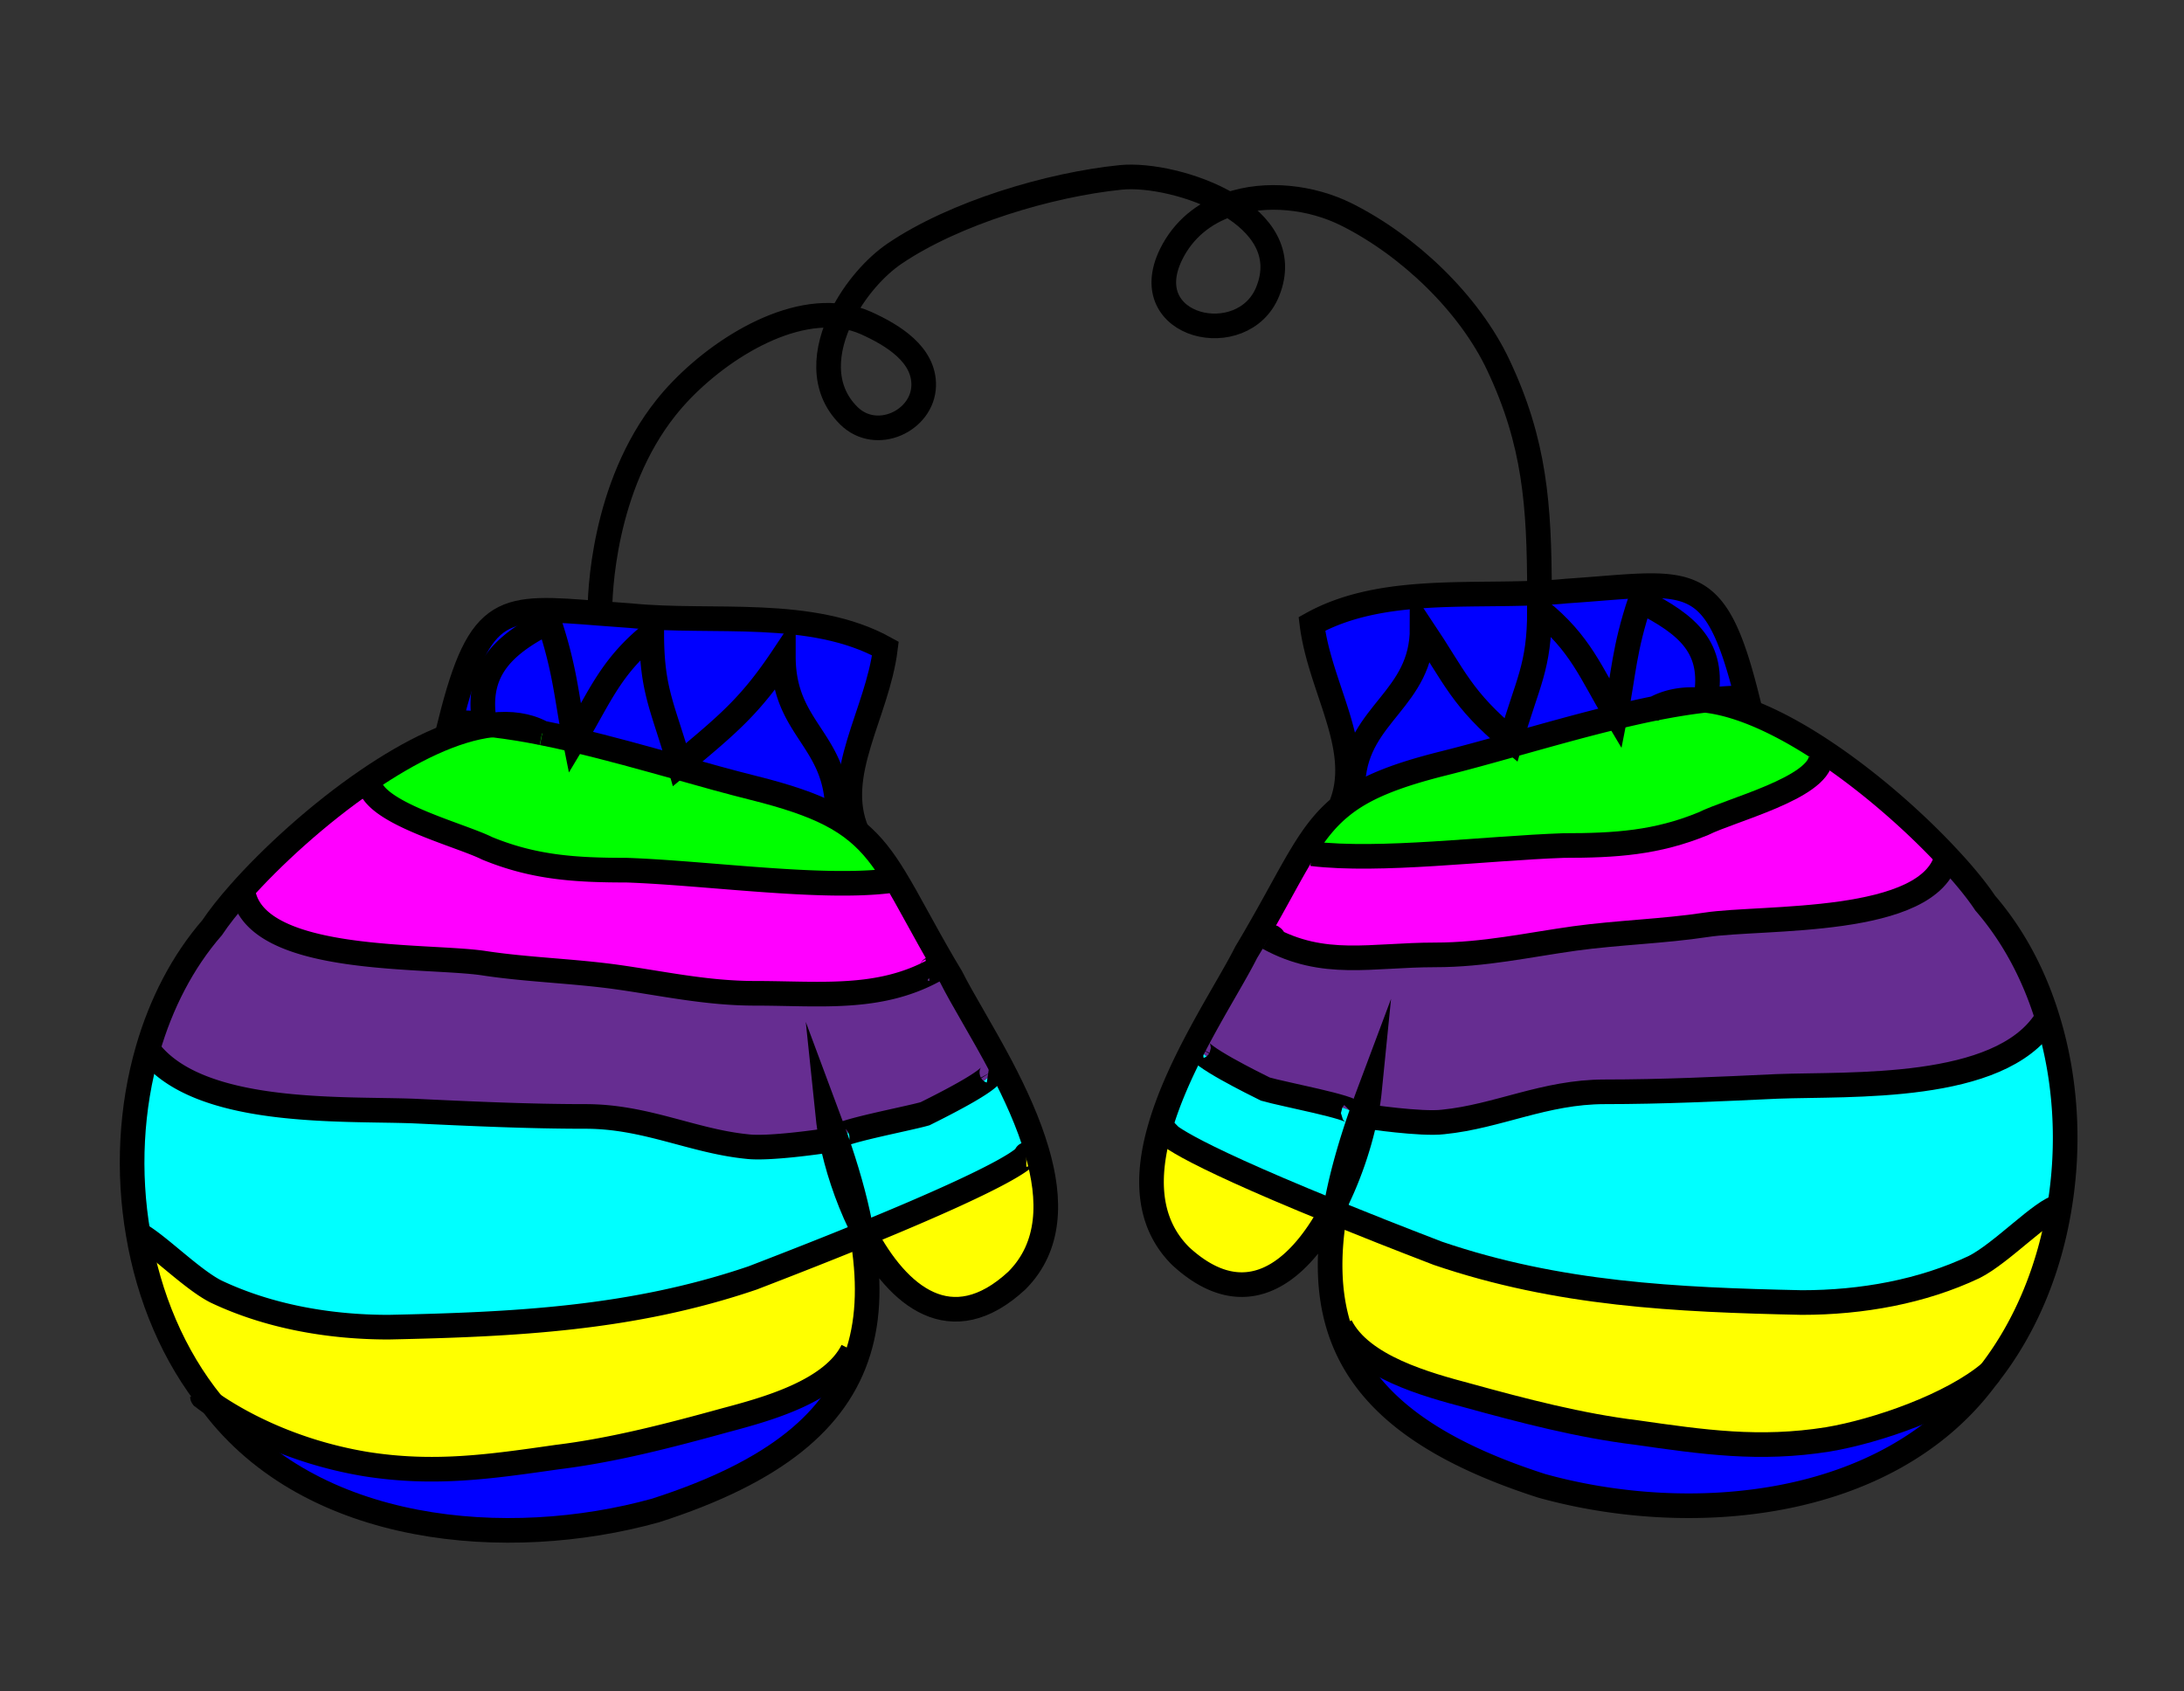 <svg xmlns="http://www.w3.org/2000/svg" viewBox="0 0 266 206"><rect x="0" y="0" width="266" height="206" fill="#333333" stroke="none"/><path fill="#00F" d="M25.86 171.03c2.62 1.81 9.16 5.73 18.65 7.31 8.33 1.33 15.16.33 23.33-.84 6.83-.83 13.83-2.66 20.5-4.5 5-1.33 13-3.5 15.5-8.5l.71.13C101.96 173 94.43 179.31 79.84 184c-17.99 5-41.97 3-53.98-12.97z"/><path fill="#FF0" d="M44.51 178.34c-9.49-1.58-16.03-5.5-18.65-7.31 0-.01-.01-.02-.02-.03-4.72-5.81-7.73-13.07-9.01-20.69 2.33 1.24 6.56 5.56 9.5 7.03 6.34 3 13.67 4.33 21 4.33 15.34-.33 29.67-1 44.34-6 5.22-2.01 9.62-3.75 13.33-5.27.91 5.3.86 10.03-.45 14.23l-.71-.13c-2.5 5-10.5 7.17-15.5 8.5-6.67 1.84-13.67 3.67-20.5 4.5-8.17 1.17-15 2.17-23.33.84z"/><path fill="#F0F" d="M154.48 114.25c.61-.41.92.39 0 0z"/><path fill="#F0F" d="M174.81 116.32c-7.859 0-13.56 1.64-20.329-2.07.92.39.609-.41 0 0l-1.25-.72c2.279-3.95 3.859-7.04 5.38-9.54l1.17.01c8.34 1 21-.66 30.67-1 6.33 0 11.33-.33 17-2.66 3.33-1.67 14-4.34 14.33-8l.8-.49c5.47 3.7 10.71 8.37 14.54 12.47-2.04 8.53-22.47 7.28-29.34 8.34-5.11.78-10.78.94-16 1.66-5.721.8-11.021 2-16.971 2z"/><path fill="#662D91" d="M151.78 116c.52-.86 1-1.68 1.45-2.47l1.25.72c6.77 3.71 12.47 2.07 20.329 2.07 5.95 0 11.25-1.2 16.971-2 5.22-.72 10.89-.88 16-1.66 6.87-1.06 27.3.19 29.34-8.34 1.99 2.12 3.6 4.08 4.66 5.68 3.489 4.03 6.05 8.92 7.649 14.24l-.31.1c-5.67 8.66-23.67 7.66-32.67 8-7 .33-14 .66-21 .66-7.33 0-13 3-19.67 3.67-2.66.33-9.33-.67-9.33-.67l-.13-.03c.21-1.06.37-2.07.46-2.97-.37.99-.721 1.96-1.061 2.91l-.899-.32c0-.71-8.45-2.27-10.7-2.92-1.22-.61-8.61-4.23-8.12-5.12l-.49-.25c2.351-4.52 4.901-8.56 6.271-11.3z"/><path fill="#0F0" d="M104.39 101.33c1.83 1.51 3.2 3.32 4.62 5.66l-.84.33c-8.33 1-22.17-.98-31.84-1.32-6.33 0-11.33-.33-17-2.66-3.33-1.67-14-4.34-14.33-8l-.21-.31c5.17-3.53 10.55-6.21 15.15-6.72 1.97.22 4.01.56 6.09.97 0 0 .01 0 .02.01 1.29.25 2.6.54 3.92.86 4.2.98 8.49 2.19 12.69 3.36 3.13.89 6.22 1.75 9.18 2.49 4 1 6.94 2 9.23 3.17 1.29.66 2.37 1.37 3.32 2.16z"/><path fill="#662D91" d="M101.82 138.68c-.32-.88-.64-1.77-.98-2.68.09.87.24 1.83.44 2.85l-.95.15s-6.66 1-9.33.67C84.33 139 78.67 136 71.33 136c-7 0-14-.33-21-.66-8.83-.33-26.34.62-32.32-7.53 1.6-5.53 4.21-10.64 7.83-14.81.82-1.23 1.97-2.69 3.36-4.26l.47.26c2.03 8.53 22.46 7.28 29.33 8.34 5.11.78 10.78.94 16 1.66 5.73.8 11.02 2 16.98 2 7.85 0 15.04.91 21.81-2.8-.19-.13-.26-.18-.3-.18l1.53-.39c.27.44.54.9.82 1.37 1.33 2.67 3.78 6.57 6.09 10.95l-1.15.6c.49.89-6.9 4.51-8.11 5.12-2.3.66-11.02 2.27-10.7 2.96l-.15.05z"/><path fill="#F0F" d="M113.49 118.02c.04 0 .11.05.3.18-6.77 3.71-13.96 2.8-21.81 2.8-5.96 0-11.25-1.2-16.98-2-5.22-.72-10.89-.88-16-1.66-6.87-1.06-27.3.19-29.33-8.34l-.47-.26c3.84-4.34 9.57-9.61 15.59-13.71l.21.31c.33 3.66 11 6.33 14.33 8C65 105.67 70 106 76.33 106c9.67.34 23.51 2.32 31.84 1.32l.84-.33c1.66 2.72 3.39 6.16 6.01 10.64l-1.53.39z"/><path fill="#00F" d="M107.84 79c-1 8-6.45 15.33-3.45 22.33-.95-.79-2.03-1.5-3.32-2.16L102 99c0-9-6.59-10.05-6.59-19.05-4 6-6.65 8.2-12.65 13.2-2-7-3.38-8.97-3.38-15.97C74.38 81.18 73 85 70 90c-1-5-1.13-8.28-3.13-14.28C60.87 78.72 58 82 59 88l-.02.21c-1.42-.14-2.8-.21-4.14-.21 3.64-14.56 6.45-14.21 18.22-13.28 1.17.09 2.43.19 3.78.28 10 1 22-1 31 4z"/><path fill="#0FF" d="M126.3 140.28l-1.3.36c-.01 0-.01.01 0 .02v.01c-.02.2-1.09 1.99-19.67 9.6-.2-.37-.39-.75-.58-1.13-.64-3.27-1.64-6.75-2.93-10.46l.15-.05c-.32-.69 8.4-2.3 10.7-2.96 1.21-.61 8.6-4.23 8.11-5.12l1.15-.6c1.72 3.28 3.35 6.82 4.37 10.33z"/><path fill="#00F" d="M82.76 93.15l-.1.36c-4.2-1.17-8.49-2.38-12.69-3.36L70 90c3-5 4.38-8.82 9.38-12.82 0 7 1.38 8.97 3.38 15.97z"/><path fill="#00F" d="M82.76 93.15c6-5 8.65-7.2 12.65-13.2 0 9 6.59 10.05 6.59 19.05l-.93.17C98.78 98 95.84 97 91.84 96c-2.96-.74-6.05-1.6-9.18-2.49l.1-.36z"/><path fill="#FF0" d="M125 140.64l1.3-.36c1.71 5.83 1.7 11.56-2.46 15.72-7.99 7.38-14.47 1.9-18.51-5.73 18.58-7.61 19.65-9.4 19.67-9.6v-.01-.02z"/><path fill="#0FF" d="M101.28 138.85c.63 3.15 1.82 6.88 3.47 10.29.1.43.17.85.25 1.26-3.71 1.52-8.11 3.26-13.33 5.27-14.67 5-29 5.67-44.34 6-7.33 0-14.66-1.33-21-4.33-2.94-1.47-7.17-5.79-9.5-7.03-1.29-7.51-.89-15.36 1.18-22.5 5.98 8.15 23.49 7.2 32.32 7.53 7 .33 14 .66 21 .66 7.34 0 13 3 19.67 3.67 2.67.33 9.33-.67 9.33-.67l.95-.15z"/><path fill="#00F" d="M69.97 90.15c-1.32-.32-2.63-.61-3.92-.86-.01-.01-.02-.01-.02-.01-1.76-.95-3.83-1.23-6.09-.97-.33-.04-.65-.07-.96-.1L59 88c-1-6 1.87-9.28 7.87-12.28C68.87 81.72 69 85 70 90l-.03.15zM173.21 76.53c4 6 4.81 8.62 10.81 13.62l.16.58c-2.87.81-5.68 1.59-8.399 2.27-6.23 1.56-9.891 3.12-12.55 5.33.479-1.11.739-2.23.84-3.36l.739.07c.58-8.16 8.4-9.84 8.4-18.51z"/><path fill="#00F" d="M187.5 74.34c0 7-1.48 8.81-3.48 15.81-6-5-6.81-7.62-10.81-13.62 0 8.67-7.82 10.35-8.4 18.51l-.739-.07c.54-5.98-3.45-12.24-4.29-18.97 8.04-4.46 18.46-3.35 27.72-3.78v2.12z"/><path fill="#00F" d="M190.78 72c15-1 18-3 22 13-1.601 0-3.261.11-4.971.3l-.029-.3c1-6-2.011-8.83-8.011-11.83-2 6-1.989 8.83-2.989 13.83-3-5-4.28-8.66-9.28-12.66v-1.49-.63c1.11-.04 2.21-.11 3.28-.22z"/><path fill="#00F" d="M196.78 87c1-5 .989-7.83 2.989-13.83 6 3 9.011 5.83 8.011 11.83l.029.3c-.04 0-.079 0-.13.01-2.26-.26-4.319.02-6.08.97-1.56.31-3.14.67-4.739 1.05l-.08-.33z"/><path fill="#00F" d="M196.78 87l.08.33c-4.2 1.01-8.49 2.23-12.681 3.4l-.16-.58c2-7 3.48-8.81 3.48-15.81 5.001 4 6.281 7.66 9.281 12.66z"/><path fill="#0FF" d="M146 127.55c-.49.89 6.9 4.51 8.12 5.12 2.25.65 10.7 2.21 10.7 2.92l.899.32c-1.25 3.62-2.22 7.03-2.85 10.23-.24.47-.48.94-.73 1.4-19.239-7.83-20.33-9.66-20.359-9.87v-.01l-.53-.14c.98-3.46 2.57-6.97 4.26-10.22l.49.25zM166.45 136s6.67 1 9.33.67c6.67-.67 12.34-3.67 19.67-3.67 7 0 14-.33 21-.66 9-.34 27 .66 32.67-8l.31-.1c2.2 7.19 2.67 15.15 1.41 22.77l-.06-.01c-2 .34-7 5.67-10.33 7.34-6.33 3-13.67 4.33-21 4.33-15.33-.33-29.67-1-44.33-6-4.86-1.87-9-3.51-12.55-4.95.09-.52.18-1.05.3-1.58 1.63-3.37 2.81-7.05 3.439-10.17h.011l.13.03z"/><path fill="#FF0" d="M250.78 147l.06.01c-1.189 7.37-4 14.42-8.43 20.17-4.68 3.99-13.811 7.16-19.79 8.16-8.34 1.33-15.17.33-23.34-.84-6.83-.83-13.83-2.66-20.5-4.5-5-1.33-13-3.5-15.5-8.5l-.23.07c-1.26-4.11-1.34-8.7-.479-13.85a744.49 744.49 0 0012.55 4.95c14.66 5 29 5.67 44.33 6 7.33 0 14.67-1.33 21-4.33 3.329-1.67 8.329-7 10.329-7.34z"/><path fill="#00F" d="M242.41 167.18c-.19.28-.41.55-.63.82-12 16-36 18-54 13-14.62-4.7-22.15-11.03-24.73-19.43l.23-.07c2.5 5 10.5 7.17 15.5 8.5 6.67 1.84 13.67 3.67 20.5 4.5 8.17 1.17 15 2.17 23.34.84 5.98-1 15.11-4.17 19.79-8.16z"/><path fill="#0F0" d="M201.6 86.28c2.08-.41 4.11-.75 6.08-.97 4.521.5 9.811 3.09 14.9 6.54l-.8.49c-.33 3.66-11 6.33-14.33 8-5.67 2.33-10.67 2.66-17 2.66-9.67.34-22.33 2-30.67 1l-1.17-.01c1.42-2.34 2.79-4.15 4.62-5.66 2.659-2.21 6.319-3.77 12.55-5.33 2.72-.68 5.529-1.46 8.399-2.27 4.19-1.17 8.48-2.39 12.681-3.4 1.6-.38 3.18-.74 4.74-1.05z"/><path fill="#FF0" d="M162.14 147.54c-4.04 7.49-10.46 12.75-18.359 5.46-4.11-4.11-4.17-9.73-2.53-15.48l.53.14v.01c.029.21 1.119 2.04 20.359 9.87z"/><g fill="none" stroke="#000" stroke-width="3" stroke-miterlimit="10"><path d="M66.03 89.28c-2.08-.41-4.12-.75-6.09-.97-.33-.04-.65-.07-.96-.1-1.42-.14-2.8-.21-4.14-.21 3.64-14.56 6.45-14.21 18.22-13.28 1.17.09 2.43.19 3.78.28 10 1 22-1 31 4-1 8-6.45 15.33-3.45 22.33"/><path d="M66.05 89.29c-.01-.01-.02-.01-.02-.01-1.76-.95-3.83-1.23-6.09-.97-4.6.51-9.98 3.19-15.15 6.72-6.02 4.1-11.75 9.37-15.59 13.71-1.39 1.57-2.54 3.03-3.36 4.26-3.62 4.17-6.23 9.28-7.83 14.81-2.07 7.14-2.47 14.99-1.18 22.5 1.28 7.62 4.29 14.88 9.01 20.69.01.01.02.02.02.03C37.87 187 61.85 189 79.84 184c14.59-4.69 22.12-11 24.71-19.37 1.31-4.2 1.36-8.93.45-14.23-.08-.41-.15-.83-.25-1.26-.64-3.27-1.64-6.75-2.93-10.46-.32-.88-.64-1.77-.98-2.68.09.87.24 1.83.44 2.85.63 3.15 1.82 6.88 3.47 10.29.19.38.38.76.58 1.13 4.04 7.63 10.52 13.11 18.51 5.73 4.16-4.16 4.17-9.89 2.46-15.72-1.02-3.51-2.65-7.05-4.37-10.33-2.31-4.38-4.76-8.28-6.09-10.95-.28-.47-.55-.93-.82-1.37-2.62-4.48-4.35-7.92-6.01-10.64-1.42-2.34-2.79-4.15-4.62-5.66-.95-.79-2.03-1.5-3.32-2.16C98.78 98 95.84 97 91.84 96c-2.96-.74-6.05-1.6-9.18-2.49-4.2-1.17-8.49-2.38-12.69-3.36-1.32-.32-2.63-.61-3.92-.86"/><path d="M59 88c-1-6 1.87-9.28 7.87-12.28C68.87 81.72 69 85 70 90c3-5 4.38-8.82 9.38-12.82 0 7 1.38 8.97 3.38 15.97 6-5 8.65-7.2 12.65-13.2 0 9 6.59 10.05 6.59 19.05M45 95.34c.33 3.66 11 6.33 14.33 8C65 105.67 70 106 76.33 106c9.67.34 23.51 2.32 31.84 1.32M113 118.34c.54-.1.43-.32.49-.32.04 0 .11.05.3.18-6.77 3.71-13.96 2.8-21.81 2.8-5.96 0-11.25-1.2-16.98-2-5.22-.72-10.89-.88-16-1.66-6.87-1.06-27.3.19-29.33-8.34M17.67 127.34c.1.16.21.32.34.47 5.98 8.15 23.49 7.2 32.32 7.53 7 .33 14 .66 21 .66 7.34 0 13 3 19.67 3.67 2.67.33 9.33-.67 9.33-.67M102 138.67a.138.138 0 01-.03-.04c-.32-.69 8.4-2.3 10.7-2.96 1.21-.61 8.6-4.23 8.11-5.12-.05-.08-.17-.14-.37-.17M16 150c.24.04.52.15.83.31 2.33 1.24 6.56 5.56 9.5 7.03 6.34 3 13.67 4.33 21 4.33 15.34-.33 29.67-1 44.34-6 5.22-2.01 9.62-3.75 13.33-5.27.11-.04.22-.09.33-.13 18.58-7.61 19.65-9.4 19.67-9.6v-.01-.02c-.01 0-.01.01 0 .02M24.67 170.15c.17.14.57.45 1.19.88 2.62 1.81 9.16 5.73 18.65 7.31 8.33 1.33 15.16.33 23.33-.84 6.83-.83 13.83-2.66 20.5-4.5 5-1.33 13-3.5 15.5-8.5M24.67 170.15s-.01 0-.01-.01c-.03-.02-.05-.04-.07-.05l-.02-.02M201.58 86.29c.01 0 .01-.01.02-.01 1.761-.95 3.82-1.23 6.08-.97 4.521.5 9.811 3.09 14.9 6.54 5.47 3.7 10.71 8.37 14.54 12.47 1.99 2.12 3.6 4.08 4.66 5.68 3.489 4.03 6.05 8.92 7.649 14.24 2.2 7.19 2.67 15.15 1.41 22.77-1.189 7.37-4 14.42-8.43 20.17-.19.28-.41.55-.63.82-12 16-36 18-54 13-14.62-4.7-22.15-11.03-24.73-19.43-1.26-4.11-1.34-8.7-.479-13.85.09-.52.18-1.05.3-1.58.63-3.2 1.6-6.61 2.85-10.23.34-.95.69-1.92 1.061-2.91-.09.9-.25 1.91-.46 2.97h-.011c-.63 3.12-1.81 6.8-3.439 10.17-.24.47-.48.94-.73 1.4-4.04 7.49-10.46 12.75-18.359 5.46-4.11-4.11-4.17-9.73-2.53-15.48.98-3.46 2.57-6.97 4.26-10.22 2.351-4.52 4.9-8.56 6.271-11.3.52-.86 1-1.68 1.45-2.47 2.279-3.95 3.859-7.04 5.38-9.54 1.42-2.34 2.79-4.15 4.62-5.66 2.659-2.21 6.319-3.77 12.55-5.33 2.72-.68 5.529-1.46 8.399-2.27 4.19-1.17 8.48-2.39 12.681-3.4 1.6-.38 3.18-.74 4.739-1.05 2.08-.41 4.11-.75 6.08-.97.051-.01.09-.01.13-.01 1.71-.19 3.37-.3 4.971-.3-4-16-7-14-22-13-1.07.11-2.17.18-3.28.22-9.26.43-19.68-.68-27.72 3.78.84 6.73 4.83 12.99 4.29 18.97a10.8 10.8 0 01-.84 3.36"/><path d="M207.78 85c1-6-2.011-8.83-8.011-11.83-2 6-1.989 8.83-2.989 13.83-3-5-4.28-8.66-9.28-12.66 0 7-1.48 8.81-3.48 15.81-6-5-6.81-7.62-10.81-13.62 0 8.67-7.82 10.35-8.4 18.51-.02.31-.029.63-.029.96M221.78 92.34c-.33 3.66-11 6.33-14.33 8-5.67 2.33-10.67 2.66-17 2.66-9.67.34-22.33 2-30.67 1M154.48 114.25c6.77 3.71 12.47 2.07 20.329 2.07 5.95 0 11.25-1.2 16.971-2 5.22-.72 10.89-.88 16-1.66 6.87-1.06 27.3.19 29.34-8.34"/><path d="M154.48 114.25c.92.39.61-.41 0 0h0zM249.12 124.34c-5.67 8.66-23.67 7.66-32.67 8-7 .33-14 .66-21 .66-7.33 0-13 3-19.67 3.67-2.66.33-9.33-.67-9.33-.67M164.78 135.67c.02-.02.04-.05.04-.08 0-.71-8.45-2.27-10.7-2.92-1.22-.61-8.61-4.23-8.12-5.12.05-.08.17-.14.37-.17M141.78 137.66l.01-.01c-.01-.01-.01-.01 0-.01M141.78 137.66v.01M250.78 147c-2 .34-7 5.67-10.33 7.34-6.33 3-13.67 4.33-21 4.33-15.33-.33-29.67-1-44.33-6-4.86-1.87-9-3.51-12.55-4.95-.15-.06-.29-.12-.431-.18-19.239-7.83-20.33-9.66-20.359-9.87M242.45 167.15c-.01.01-.03.02-.04.03-4.68 3.99-13.811 7.16-19.79 8.16-8.34 1.33-15.17.33-23.34-.84-6.83-.83-13.83-2.66-20.5-4.5-5-1.33-13-3.5-15.5-8.5M102.51 38.52c-7.65-1.06-16.8 5.36-21.38 11.12-7.74 9.7-8.08 22.86-8.07 25.08 0 .07 0 .12.01.17v.15M102.51 38.52c-2.03 4.09-2.5 8.76.85 12.1 3.36 3.34 9.02.65 9.14-3.62.1-3.82-3.75-6.17-7-7.64-.96-.43-1.96-.71-2.99-.84zM149.66 24.92c-4.18-2.49-9.811-3.65-13.16-3.31-8.67.88-20.21 4.32-27.52 9.27-2.38 1.61-4.9 4.45-6.47 7.64M149.66 24.92c-2.97 1.02-5.521 2.99-7.04 6.09-4.351 8.94 8.8 11.9 11.78 4.5 1.88-4.65-.78-8.22-4.74-10.59z"/><path d="M187.5 72.85v-.63c-.02-10.76-.57-18.31-5-27.72-3.55-7.55-10.95-14.6-18.5-18.37-4.28-2.14-9.8-2.78-14.34-1.21M187.5 71.5v.72"/></g></svg>